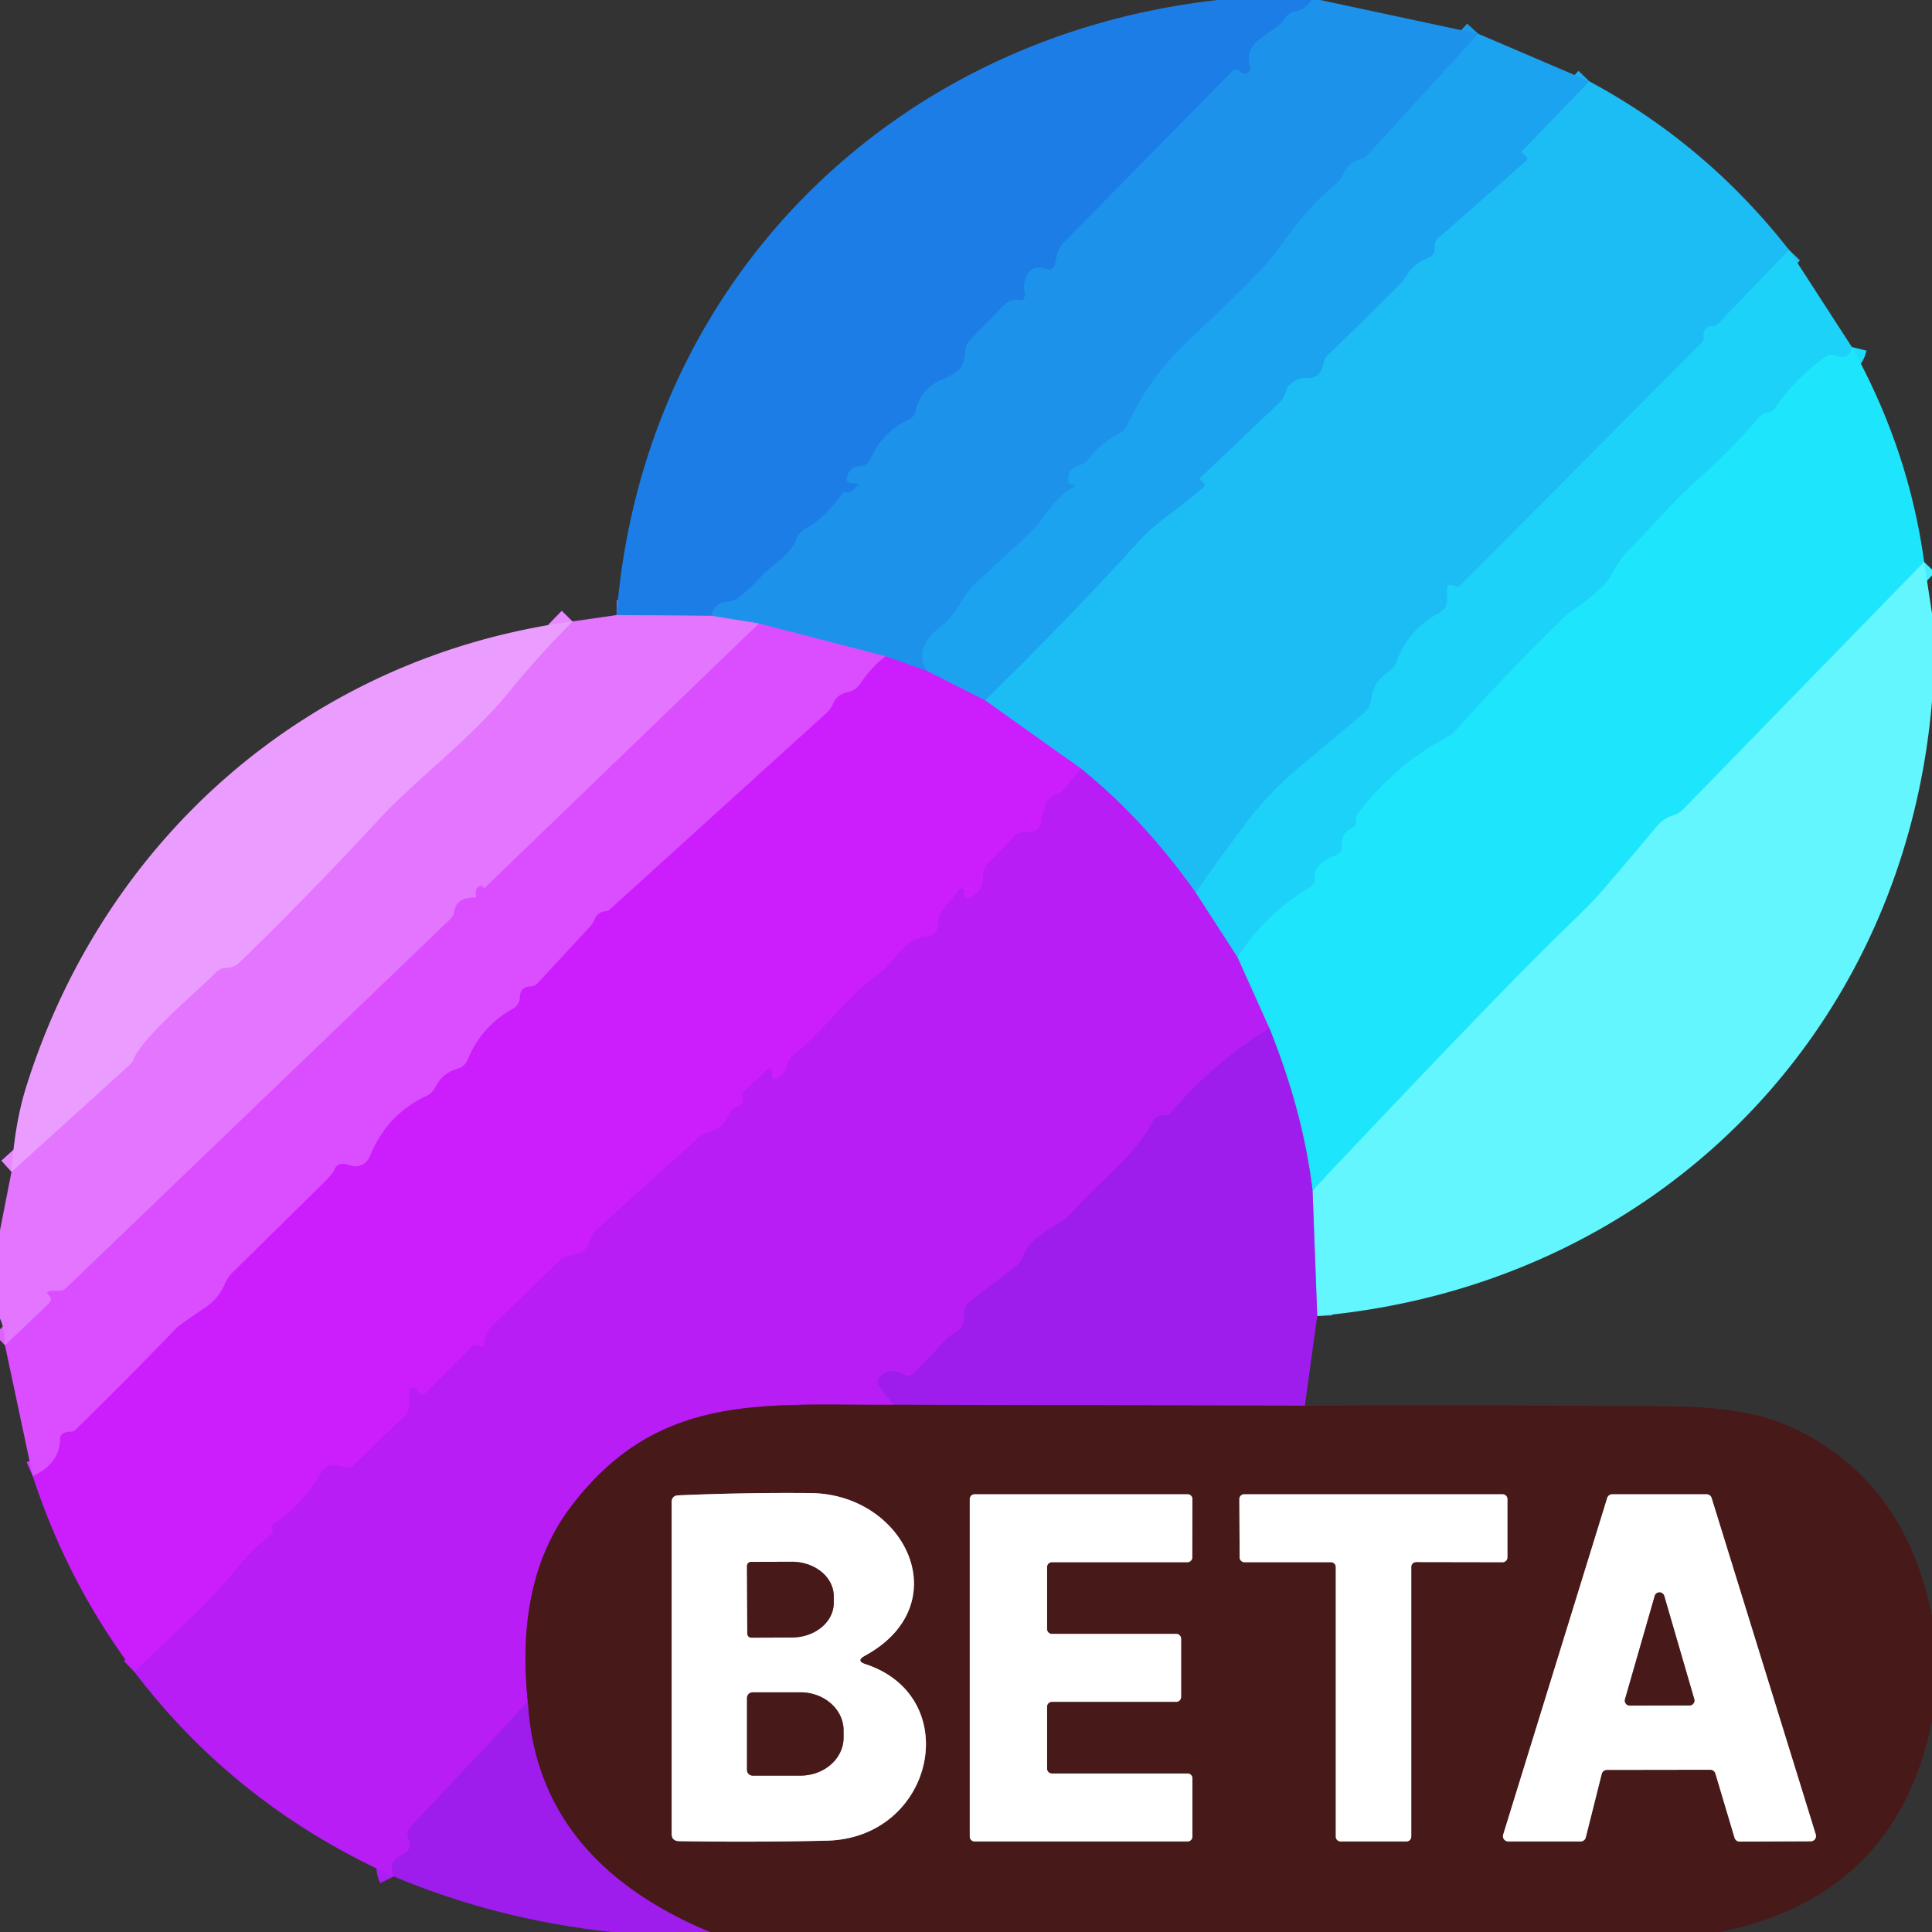 <svg viewBox="0.00 0.00 128.00 128.00" version="1.1" xmlns="http://www.w3.org/2000/svg">
<rect x="0.00" y="0.00" width="128.00" height="128.00" fill="#333333" stroke="none"/>
<g stroke-linecap="butt" fill="none" stroke-width="2.00">
<path d="M 86.89 0.00
  Q 86.58 0.59 85.79 0.76
  A 1.05 1.02 9.9 0 0 85.14 1.20
  C 84.35 2.37 82.34 2.58 82.81 4.42
  A 0.38 0.36 67.4 0 1 82.65 4.83
  Q 82.40 4.98 82.23 4.80
  Q 81.89 4.46 81.56 4.80
  L 70.51 16.04
  Q 70.11 16.45 70.00 17.02
  L 69.91 17.50
  A 0.44 0.43 -74.5 0 1 69.34 17.83
  Q 68.07 17.39 67.83 18.95
  Q 67.81 19.10 67.86 19.24
  Q 67.95 19.46 67.86 19.74
  Q 67.80 19.94 67.60 19.89
  Q 66.97 19.75 66.49 20.24
  Q 65.42 21.36 64.32 22.47
  Q 63.96 22.83 63.94 23.34
  Q 63.92 23.94 63.63 24.38
  Q 63.40 24.72 62.35 25.18
  Q 61.01 25.76 60.66 27.24
  Q 60.57 27.64 60.20 27.81
  Q 58.45 28.62 57.68 30.41
  Q 57.49 30.85 57.01 30.88
  Q 56.31 30.91 56.10 31.62
  A 0.31 0.31 0.0 0 0 56.40 32.02
  Q 57.10 32.03 56.78 32.20
  Q 56.73 32.23 56.69 32.28
  Q 56.60 32.43 56.43 32.54
  Q 56.26 32.66 56.05 32.61
  Q 55.89 32.57 55.77 32.75
  Q 54.69 34.28 53.34 35.05
  Q 52.92 35.29 52.76 35.73
  C 52.37 36.80 51.02 37.54 50.52 38.10
  Q 49.83 38.87 49.01 39.54
  Q 48.65 39.83 48.19 39.87
  Q 47.40 39.92 47.14 40.80" stroke="#1c88e9"></path>
<path d="M 47.14 40.80
  L 40.85 40.75" stroke="#8079f3"></path>
<path d="M 97.94 2.24
  L 90.60 10.28
  Q 90.42 10.48 90.16 10.54
  Q 89.37 10.73 88.99 11.56
  Q 88.79 11.99 88.42 12.28
  Q 86.77 13.55 84.61 16.62
  Q 83.64 18.01 78.84 22.46
  Q 76.19 24.92 74.70 28.14
  Q 74.50 28.57 74.08 28.78
  Q 72.91 29.36 72.12 30.42
  Q 71.87 30.75 71.47 30.85
  Q 70.70 31.05 70.78 31.94
  Q 70.78 32.01 70.85 32.04
  Q 70.96 32.10 71.09 32.12
  Q 71.35 32.18 71.12 32.30
  C 69.71 33.02 69.27 34.33 68.38 35.17
  Q 66.56 36.89 64.70 38.58
  C 63.67 39.51 63.56 40.55 62.36 41.48
  Q 60.44 42.98 61.43 44.46" stroke="#1c9bed"></path>
<path d="M 61.43 44.46
  L 58.67 43.48" stroke="#7458f4"></path>
<path d="M 58.67 43.48
  L 50.28 41.31" stroke="#7c70f5"></path>
<path d="M 50.28 41.31
  L 47.14 40.80" stroke="#8084f5"></path>
<path d="M 105.30 5.39
  L 100.82 10.04
  Q 100.80 10.06 100.82 10.07
  Q 100.96 10.21 101.10 10.35
  Q 101.27 10.51 101.10 10.67
  L 95.31 15.76
  Q 95.01 16.02 95.06 16.41
  Q 95.12 16.89 94.53 17.13
  C 93.34 17.61 93.34 18.24 92.71 18.88
  Q 90.41 21.19 88.06 23.44
  Q 87.75 23.73 87.67 24.14
  Q 87.47 25.17 86.46 25.04
  Q 86.03 24.99 85.32 25.60
  Q 85.30 25.62 85.21 25.91
  Q 85.07 26.38 84.72 26.72
  L 79.55 31.63
  Q 79.46 31.71 79.55 31.80
  Q 79.66 31.92 79.78 32.03
  Q 79.90 32.15 79.77 32.26
  C 78.34 33.56 76.74 34.45 75.47 35.85
  Q 70.62 41.18 65.26 46.40" stroke="#1cb0f2"></path>
<path d="M 65.26 46.40
  L 61.43 44.46" stroke="#7461f6"></path>
<path d="M 118.53 16.56
  L 113.83 21.45
  Q 113.67 21.61 113.44 21.61
  Q 113.31 21.61 113.18 21.66
  Q 112.98 21.73 112.91 21.95
  Q 112.85 22.12 112.87 22.31
  A 0.49 0.47 -27.0 0 1 112.73 22.71
  L 96.71 38.83
  Q 96.63 38.91 96.54 38.88
  L 96.22 38.78
  Q 95.88 38.67 95.88 39.02
  L 95.88 39.75
  A 0.96 0.96 0.0 0 1 95.37 40.60
  Q 93.33 41.68 92.55 43.78
  Q 92.37 44.27 91.93 44.57
  Q 90.97 45.22 90.84 46.37
  Q 90.77 46.89 90.37 47.24
  Q 88.33 48.96 86.27 50.67
  Q 84.06 52.51 82.51 54.59
  Q 80.88 56.77 79.21 59.13" stroke="#1dc7f6"></path>
<path d="M 79.21 59.13
  Q 75.81 54.31 71.61 50.92" stroke="#6a6df5"></path>
<path d="M 71.61 50.92
  L 65.26 46.40" stroke="#746df9"></path>
<path d="M 122.69 22.99
  Q 122.54 23.60 122.26 23.64
  Q 121.91 23.70 121.66 23.58
  Q 121.28 23.41 120.94 23.65
  Q 118.97 25.04 117.61 27.02
  Q 117.39 27.34 117.00 27.38
  Q 116.74 27.41 116.54 27.65
  Q 114.70 29.80 112.60 31.67
  C 110.81 33.26 109.41 34.94 107.79 36.58
  Q 107.36 37.02 106.76 38.09
  C 106.07 39.32 104.24 40.31 103.60 40.93
  Q 99.85 44.58 96.35 48.50
  A 1.30 1.23 6.0 0 1 95.97 48.79
  Q 92.38 50.68 89.95 53.94
  Q 89.80 54.14 89.86 54.38
  Q 89.93 54.66 89.61 54.83
  Q 88.83 55.25 88.89 56.05
  Q 88.93 56.55 88.45 56.69
  Q 87.70 56.92 87.22 57.55
  Q 87.05 57.76 87.12 58.01
  Q 87.17 58.19 87.12 58.38
  Q 87.05 58.64 86.66 58.88
  Q 83.90 60.53 81.98 63.41" stroke="#1ddcfa"></path>
<path d="M 81.98 63.41
  L 79.21 59.13" stroke="#6b78f7"></path>
<path d="M 127.48 37.23
  L 111.54 53.60
  A 1.64 1.56 -75.4 0 1 110.86 54.02
  Q 110.21 54.22 109.76 54.76
  Q 107.91 56.98 106.05 59.14
  Q 105.51 59.77 103.67 61.55
  Q 99.49 65.58 86.96 78.87" stroke="#40eefe"></path>
<path d="M 86.96 78.87
  Q 86.32 73.60 84.10 68.13" stroke="#5e82f5"></path>
<path d="M 84.10 68.13
  L 81.98 63.41" stroke="#6b82f9"></path>
<path d="M 87.27 87.19
  L 86.96 78.87" stroke="#818af6"></path>
<path d="M 50.28 41.31
  L 32.12 58.82
  A 0.08 0.07 52.2 0 1 32.01 58.80
  Q 31.99 58.76 31.97 58.74
  Q 31.91 58.65 31.74 58.74
  Q 31.45 58.89 31.55 59.42
  A 0.04 0.04 0.0 0 1 31.51 59.47
  Q 30.22 59.44 30.09 60.42
  A 0.77 0.71 -20.3 0 1 29.86 60.87
  L 4.37 85.35
  A 0.62 0.62 0.0 0 1 3.92 85.52
  Q 2.91 85.49 3.19 85.75
  Q 3.55 86.07 3.20 86.40
  L 0.33 89.13" stroke="#df62ff"></path>
<path d="M 0.76 77.64
  L 8.62 70.52
  A 1.01 0.87 -14.4 0 0 8.82 70.23
  C 9.45 68.66 13.03 65.72 14.34 64.39
  Q 14.59 64.14 14.94 64.13
  Q 15.14 64.12 15.32 64.08
  Q 15.61 64.01 15.91 63.72
  Q 20.59 59.17 25.01 54.38
  C 27.53 51.64 31.18 48.99 33.82 45.72
  Q 35.49 43.65 37.93 41.17" stroke="#e789ff"></path>
<path d="M 58.67 43.48
  Q 57.66 44.28 57.04 45.24
  Q 56.72 45.75 56.14 45.87
  Q 55.44 46.02 55.20 46.62
  Q 55.05 46.97 54.77 47.23
  L 40.42 60.24
  A 0.45 0.45 0.0 0 1 40.13 60.37
  Q 39.59 60.42 39.39 60.92
  Q 39.28 61.20 39.07 61.42
  L 35.60 65.16
  A 0.64 0.63 -67.6 0 1 35.14 65.36
  Q 34.47 65.38 34.45 66.05
  A 0.93 0.92 -14.2 0 1 33.97 66.84
  Q 31.92 67.97 31.00 70.18
  Q 30.80 70.67 30.29 70.82
  Q 29.32 71.09 28.86 72.01
  A 1.34 1.34 0.0 0 1 28.26 72.61
  Q 25.61 73.85 24.51 76.61
  A 1.04 1.04 0.0 0 1 23.19 77.21
  Q 22.37 76.91 22.16 77.50
  Q 22.07 77.75 21.42 78.39
  L 15.43 84.29
  Q 15.09 84.61 14.91 85.04
  Q 14.48 86.04 13.63 86.61
  Q 11.86 87.80 11.65 88.03
  Q 8.38 91.43 5.00 94.73
  Q 4.86 94.87 4.66 94.86
  Q 4.48 94.86 4.32 94.91
  Q 3.98 95.02 3.98 95.37
  Q 3.93 97.01 2.17 97.79" stroke="#d436fe"></path>
<path d="M 71.61 50.92
  L 70.52 52.25
  Q 70.29 52.54 69.93 52.64
  Q 69.20 52.85 68.98 54.47
  A 0.76 0.76 0.0 0 1 68.24 55.12
  L 67.83 55.12
  Q 67.48 55.12 67.24 55.37
  L 65.49 57.18
  Q 65.12 57.56 65.13 58.08
  Q 65.15 59.07 64.20 59.49
  A 0.21 0.21 0.0 0 1 63.94 59.40
  Q 63.85 59.25 63.89 59.07
  A 0.18 0.18 0.0 0 0 63.58 58.92
  L 62.47 60.28
  Q 62.14 60.67 62.14 61.18
  Q 62.14 61.41 62.07 61.60
  A 0.68 0.68 0.0 0 1 61.45 62.04
  C 59.98 62.08 59.28 63.76 58.14 64.58
  C 56.08 66.05 54.62 68.28 52.56 69.91
  Q 52.21 70.19 52.13 70.63
  Q 52.02 71.23 51.42 71.46
  A 0.21 0.21 0.0 0 1 51.13 71.27
  Q 51.14 71.12 51.12 70.97
  Q 51.10 70.64 50.85 70.86
  L 49.17 72.42
  Q 49.10 72.48 49.14 72.56
  Q 49.20 72.69 49.23 72.81
  Q 49.27 73.00 49.14 73.14
  Q 49.00 73.28 48.80 73.34
  Q 48.47 73.43 48.34 73.75
  Q 47.92 74.78 46.91 75.03
  Q 46.56 75.11 46.30 75.35
  L 39.58 81.42
  Q 39.21 81.75 39.08 82.23
  Q 38.84 83.06 37.84 83.17
  Q 37.38 83.22 37.04 83.55
  L 32.54 87.92
  Q 32.29 88.17 32.20 88.50
  L 32.01 89.25
  A 0.02 0.02 0.0 0 1 31.99 89.27
  L 31.54 89.13
  Q 31.41 89.09 31.31 89.18
  L 28.21 92.28
  Q 28.00 92.49 27.79 92.28
  Q 27.66 92.16 27.54 92.02
  A 0.24 0.24 0.0 0 0 27.12 92.17
  L 27.12 93.04
  Q 27.12 93.50 26.78 93.83
  L 23.44 97.06
  Q 23.13 97.35 22.74 97.19
  Q 22.28 97.00 21.85 97.11
  Q 21.45 97.22 21.09 97.85
  Q 19.98 99.76 18.08 100.99
  Q 17.92 101.10 18.02 101.27
  Q 18.16 101.52 17.94 101.69
  Q 16.67 102.69 15.67 103.94
  C 13.63 106.46 11.23 108.47 8.90 110.76" stroke="#c21efa"></path>
<path d="M 84.10 68.13
  Q 80.48 70.31 77.52 73.77
  Q 77.42 73.89 77.27 73.88
  Q 77.13 73.88 77.00 73.88
  Q 76.60 73.89 76.42 74.23
  C 75.11 76.68 72.94 78.16 71.14 80.20
  C 70.06 81.44 68.52 81.51 67.71 83.35
  Q 67.56 83.70 67.25 83.93
  L 64.25 86.23
  Q 63.84 86.55 63.88 87.07
  Q 63.97 87.94 63.27 88.29
  Q 62.96 88.45 62.73 88.69
  L 60.57 90.96
  Q 60.30 91.25 59.94 91.08
  Q 58.92 90.56 58.30 91.20
  Q 57.99 91.52 58.26 91.86
  L 59.24 93.07" stroke="#ab1df2"></path>
<path d="M 59.24 93.07
  C 50.72 93.13 43.63 92.14 37.82 99.83
  Q 34.13 104.70 34.97 112.77" stroke="#801b88"></path>
<path d="M 34.97 112.77
  L 27.20 121.02
  Q 26.87 121.37 27.06 121.81
  Q 27.38 122.53 26.63 122.90
  Q 25.63 123.38 26.09 124.32" stroke="#ab1df2"></path>
<path d="M 86.45 93.13
  L 59.24 93.07" stroke="#731b83"></path>
<path d="M 47.02 128.00
  Q 35.56 123.22 34.97 112.77" stroke="#731b83"></path>
<path d="M 57.33 110.25
  Q 56.69 110.04 57.28 109.71
  C 63.52 106.32 60.00 98.99 53.72 98.92
  Q 49.38 98.88 44.94 99.07
  Q 44.50 99.09 44.50 99.53
  L 44.50 121.49
  Q 44.50 121.97 44.99 121.98
  Q 49.87 122.06 54.75 121.95
  C 61.91 121.80 63.94 112.42 57.33 110.25" stroke="#a48c8c"></path>
<path d="M 69.69 108.25
  A 0.32 0.32 0.0 0 1 69.37 107.93
  L 69.37 103.82
  A 0.32 0.32 0.0 0 1 69.69 103.50
  L 78.67 103.50
  A 0.32 0.32 0.0 0 0 78.99 103.18
  L 79.00 99.32
  A 0.32 0.32 0.0 0 0 78.68 99.00
  L 64.57 99.00
  A 0.32 0.32 0.0 0 0 64.25 99.32
  L 64.25 121.68
  A 0.32 0.32 0.0 0 0 64.57 122.00
  L 78.68 122.00
  A 0.32 0.32 0.0 0 0 79.00 121.68
  L 79.00 117.82
  A 0.32 0.32 0.0 0 0 78.68 117.50
  L 69.69 117.50
  A 0.32 0.32 0.0 0 1 69.37 117.18
  L 69.37 113.07
  A 0.32 0.32 0.0 0 1 69.69 112.75
  L 77.93 112.75
  A 0.32 0.32 0.0 0 0 78.25 112.43
  L 78.25 108.57
  A 0.32 0.32 0.0 0 0 77.93 108.25
  L 69.69 108.25" stroke="#a48c8c"></path>
<path d="M 93.50 103.81
  A 0.32 0.32 0.0 0 1 93.82 103.49
  L 99.55 103.50
  A 0.32 0.32 0.0 0 0 99.87 103.18
  L 99.87 99.32
  A 0.32 0.32 0.0 0 0 99.55 99.00
  L 82.43 99.00
  A 0.32 0.32 0.0 0 0 82.11 99.32
  L 82.13 103.18
  A 0.32 0.32 0.0 0 0 82.45 103.50
  L 88.18 103.50
  A 0.32 0.32 0.0 0 1 88.50 103.82
  L 88.50 121.68
  A 0.32 0.32 0.0 0 0 88.82 122.00
  L 93.18 122.00
  A 0.32 0.32 0.0 0 0 93.50 121.68
  L 93.50 103.81" stroke="#a48c8c"></path>
<path d="M 113.32 117.25
  A 0.35 0.35 0.0 0 1 113.65 117.50
  L 114.92 121.76
  A 0.35 0.35 0.0 0 0 115.25 122.01
  L 119.97 121.99
  A 0.35 0.35 0.0 0 0 120.30 121.54
  L 113.40 99.25
  A 0.35 0.35 0.0 0 0 113.06 99.00
  L 106.82 99.00
  A 0.35 0.35 0.0 0 0 106.48 99.25
  L 99.59 121.55
  A 0.35 0.35 0.0 0 0 99.92 122.00
  L 104.72 122.00
  A 0.35 0.35 0.0 0 0 105.06 121.74
  L 106.12 117.52
  A 0.35 0.35 0.0 0 1 106.46 117.26
  L 113.32 117.25" stroke="#a48c8c"></path>
<path d="M 49.49 103.75
  L 49.51 108.23
  A 0.27 0.27 0.0 0 0 49.78 108.50
  L 52.47 108.49
  A 2.78 2.29 -0.2 0 0 55.24 106.19
  L 55.24 105.75
  A 2.78 2.29 -0.2 0 0 52.45 103.47
  L 49.76 103.48
  A 0.27 0.27 0.0 0 0 49.49 103.75" stroke="#a48c8c"></path>
<path d="M 49.49 112.49
  L 49.49 117.25
  A 0.38 0.38 0.0 0 0 49.87 117.64
  L 53.03 117.64
  A 2.86 2.52 0.1 0 0 55.89 115.13
  L 55.89 114.65
  A 2.86 2.52 0.1 0 0 53.03 112.12
  L 49.87 112.12
  A 0.38 0.38 0.0 0 0 49.49 112.49" stroke="#a48c8c"></path>
<path d="M 107.66 112.58
  A 0.33 0.33 0.0 0 0 107.97 113.00
  L 111.94 112.99
  A 0.33 0.33 0.0 0 0 112.25 112.57
  L 110.26 105.73
  A 0.33 0.33 0.0 0 0 109.63 105.73
  L 107.66 112.58" stroke="#a48c8c"></path>
</g>
<path d="M 80.69 0.00
  L 86.89 0.00
  Q 86.58 0.59 85.79 0.76
  A 1.05 1.02 9.9 0 0 85.14 1.20
  C 84.35 2.37 82.34 2.58 82.81 4.42
  A 0.38 0.36 67.4 0 1 82.65 4.83
  Q 82.40 4.98 82.23 4.80
  Q 81.89 4.46 81.56 4.80
  L 70.51 16.04
  Q 70.11 16.45 70.00 17.02
  L 69.91 17.50
  A 0.44 0.43 -74.5 0 1 69.34 17.83
  Q 68.07 17.39 67.83 18.95
  Q 67.81 19.10 67.86 19.24
  Q 67.95 19.46 67.86 19.74
  Q 67.80 19.94 67.60 19.89
  Q 66.97 19.75 66.49 20.24
  Q 65.42 21.36 64.32 22.47
  Q 63.96 22.83 63.94 23.34
  Q 63.92 23.94 63.63 24.38
  Q 63.40 24.72 62.35 25.18
  Q 61.01 25.76 60.66 27.24
  Q 60.57 27.64 60.20 27.81
  Q 58.45 28.62 57.68 30.41
  Q 57.49 30.85 57.01 30.88
  Q 56.31 30.91 56.10 31.62
  A 0.31 0.31 0.0 0 0 56.40 32.02
  Q 57.10 32.03 56.78 32.20
  Q 56.73 32.23 56.69 32.28
  Q 56.60 32.43 56.43 32.54
  Q 56.26 32.66 56.05 32.61
  Q 55.89 32.57 55.77 32.75
  Q 54.69 34.28 53.34 35.05
  Q 52.92 35.29 52.76 35.73
  C 52.37 36.80 51.02 37.54 50.52 38.10
  Q 49.83 38.87 49.01 39.54
  Q 48.65 39.83 48.19 39.87
  Q 47.40 39.92 47.14 40.80
  L 40.85 40.75
  C 42.57 18.84 58.95 2.42 80.69 0.00
  Z" fill="#1c7de7"></path>
<path d="M 86.89 0.00
  L 87.47 0.00
  L 97.94 2.24
  L 90.60 10.28
  Q 90.42 10.48 90.16 10.54
  Q 89.37 10.73 88.99 11.56
  Q 88.79 11.99 88.42 12.28
  Q 86.77 13.55 84.61 16.62
  Q 83.64 18.01 78.84 22.46
  Q 76.19 24.92 74.70 28.14
  Q 74.50 28.57 74.08 28.78
  Q 72.91 29.36 72.12 30.42
  Q 71.87 30.75 71.47 30.85
  Q 70.70 31.05 70.78 31.94
  Q 70.78 32.01 70.85 32.04
  Q 70.96 32.10 71.09 32.12
  Q 71.35 32.18 71.12 32.30
  C 69.71 33.02 69.27 34.33 68.38 35.17
  Q 66.56 36.89 64.70 38.58
  C 63.67 39.51 63.56 40.55 62.36 41.48
  Q 60.44 42.98 61.43 44.46
  L 58.67 43.48
  L 50.28 41.31
  L 47.14 40.80
  Q 47.40 39.92 48.19 39.87
  Q 48.65 39.83 49.01 39.54
  Q 49.83 38.87 50.52 38.10
  C 51.02 37.54 52.37 36.80 52.76 35.73
  Q 52.92 35.29 53.34 35.05
  Q 54.69 34.28 55.77 32.75
  Q 55.89 32.57 56.05 32.61
  Q 56.26 32.66 56.43 32.54
  Q 56.60 32.43 56.69 32.28
  Q 56.73 32.23 56.78 32.20
  Q 57.10 32.03 56.40 32.02
  A 0.31 0.31 0.0 0 1 56.10 31.62
  Q 56.31 30.91 57.01 30.88
  Q 57.49 30.85 57.68 30.41
  Q 58.45 28.62 60.20 27.81
  Q 60.57 27.64 60.66 27.24
  Q 61.01 25.76 62.35 25.18
  Q 63.40 24.72 63.63 24.38
  Q 63.92 23.94 63.94 23.34
  Q 63.96 22.83 64.32 22.47
  Q 65.42 21.36 66.49 20.24
  Q 66.97 19.75 67.60 19.89
  Q 67.80 19.94 67.86 19.74
  Q 67.95 19.46 67.86 19.24
  Q 67.81 19.10 67.83 18.95
  Q 68.07 17.39 69.34 17.83
  A 0.44 0.43 -74.5 0 0 69.91 17.50
  L 70.00 17.02
  Q 70.11 16.45 70.51 16.04
  L 81.56 4.80
  Q 81.89 4.46 82.23 4.80
  Q 82.40 4.98 82.65 4.83
  A 0.38 0.36 67.4 0 0 82.81 4.42
  C 82.34 2.58 84.35 2.37 85.14 1.20
  A 1.05 1.02 9.9 0 1 85.79 0.76
  Q 86.58 0.59 86.89 0.00
  Z" fill="#1c92eb"></path>
<path d="M 97.94 2.24
  L 105.30 5.39
  L 100.82 10.04
  Q 100.80 10.06 100.82 10.07
  Q 100.96 10.21 101.10 10.35
  Q 101.27 10.51 101.10 10.67
  L 95.31 15.76
  Q 95.01 16.02 95.06 16.41
  Q 95.12 16.89 94.53 17.13
  C 93.34 17.61 93.34 18.24 92.71 18.88
  Q 90.41 21.19 88.06 23.44
  Q 87.75 23.73 87.67 24.14
  Q 87.47 25.17 86.46 25.04
  Q 86.03 24.99 85.32 25.60
  Q 85.30 25.62 85.21 25.91
  Q 85.07 26.38 84.72 26.72
  L 79.55 31.63
  Q 79.46 31.71 79.55 31.80
  Q 79.66 31.92 79.78 32.03
  Q 79.90 32.15 79.77 32.26
  C 78.34 33.56 76.74 34.45 75.47 35.85
  Q 70.62 41.18 65.26 46.40
  L 61.43 44.46
  Q 60.44 42.98 62.36 41.48
  C 63.56 40.55 63.67 39.51 64.70 38.58
  Q 66.56 36.89 68.38 35.17
  C 69.27 34.33 69.71 33.02 71.12 32.30
  Q 71.35 32.18 71.09 32.12
  Q 70.96 32.10 70.85 32.04
  Q 70.78 32.01 70.78 31.94
  Q 70.70 31.05 71.47 30.85
  Q 71.87 30.75 72.12 30.42
  Q 72.91 29.36 74.08 28.78
  Q 74.50 28.57 74.70 28.14
  Q 76.19 24.92 78.84 22.46
  Q 83.64 18.01 84.61 16.62
  Q 86.77 13.55 88.42 12.28
  Q 88.79 11.99 88.99 11.56
  Q 89.37 10.73 90.16 10.54
  Q 90.42 10.48 90.60 10.28
  L 97.94 2.24
  Z" fill="#1ca3ef"></path>
<path d="M 105.30 5.39
  Q 113.03 9.54 118.53 16.56
  L 113.83 21.45
  Q 113.67 21.61 113.44 21.61
  Q 113.31 21.61 113.18 21.66
  Q 112.98 21.73 112.91 21.95
  Q 112.85 22.12 112.87 22.31
  A 0.49 0.47 -27.0 0 1 112.73 22.71
  L 96.71 38.83
  Q 96.63 38.91 96.54 38.88
  L 96.22 38.78
  Q 95.88 38.67 95.88 39.02
  L 95.88 39.75
  A 0.96 0.96 0.0 0 1 95.37 40.60
  Q 93.33 41.68 92.55 43.78
  Q 92.37 44.27 91.93 44.57
  Q 90.97 45.22 90.84 46.37
  Q 90.77 46.89 90.37 47.24
  Q 88.33 48.96 86.27 50.67
  Q 84.06 52.51 82.51 54.59
  Q 80.88 56.77 79.21 59.13
  Q 75.81 54.31 71.61 50.92
  L 65.26 46.40
  Q 70.62 41.18 75.47 35.85
  C 76.74 34.45 78.34 33.56 79.77 32.26
  Q 79.90 32.15 79.78 32.03
  Q 79.66 31.92 79.55 31.80
  Q 79.46 31.71 79.55 31.63
  L 84.72 26.72
  Q 85.07 26.38 85.21 25.91
  Q 85.30 25.62 85.32 25.60
  Q 86.03 24.99 86.46 25.04
  Q 87.47 25.17 87.67 24.14
  Q 87.75 23.73 88.06 23.44
  Q 90.41 21.19 92.71 18.88
  C 93.34 18.24 93.34 17.61 94.53 17.13
  Q 95.12 16.89 95.06 16.41
  Q 95.01 16.02 95.31 15.76
  L 101.10 10.67
  Q 101.27 10.51 101.10 10.35
  Q 100.96 10.21 100.82 10.07
  Q 100.80 10.06 100.82 10.04
  L 105.30 5.39
  Z" fill="#1cbcf4"></path>
<path d="M 118.53 16.56
  L 122.69 22.99
  Q 122.54 23.60 122.26 23.64
  Q 121.91 23.70 121.66 23.58
  Q 121.28 23.41 120.94 23.65
  Q 118.97 25.04 117.61 27.02
  Q 117.39 27.34 117.00 27.38
  Q 116.74 27.41 116.54 27.65
  Q 114.70 29.80 112.60 31.67
  C 110.81 33.26 109.41 34.94 107.79 36.58
  Q 107.36 37.02 106.76 38.09
  C 106.07 39.32 104.24 40.31 103.60 40.93
  Q 99.85 44.58 96.35 48.50
  A 1.30 1.23 6.0 0 1 95.97 48.79
  Q 92.38 50.68 89.95 53.94
  Q 89.80 54.14 89.86 54.38
  Q 89.93 54.66 89.61 54.83
  Q 88.83 55.25 88.89 56.05
  Q 88.93 56.55 88.45 56.69
  Q 87.70 56.92 87.22 57.55
  Q 87.05 57.76 87.12 58.01
  Q 87.17 58.19 87.12 58.38
  Q 87.05 58.64 86.66 58.88
  Q 83.90 60.53 81.98 63.41
  L 79.21 59.13
  Q 80.88 56.77 82.51 54.59
  Q 84.06 52.51 86.27 50.67
  Q 88.33 48.96 90.37 47.24
  Q 90.77 46.89 90.84 46.37
  Q 90.97 45.22 91.93 44.57
  Q 92.37 44.27 92.55 43.78
  Q 93.33 41.68 95.37 40.60
  A 0.96 0.96 0.0 0 0 95.88 39.75
  L 95.88 39.02
  Q 95.88 38.67 96.22 38.78
  L 96.54 38.88
  Q 96.63 38.91 96.71 38.83
  L 112.73 22.71
  A 0.49 0.47 -27.0 0 0 112.87 22.31
  Q 112.85 22.12 112.91 21.95
  Q 112.98 21.73 113.18 21.66
  Q 113.31 21.61 113.44 21.61
  Q 113.67 21.61 113.83 21.45
  L 118.53 16.56
  Z" fill="#1dd2f8"></path>
<path d="M 122.69 22.99
  Q 126.45 29.74 127.48 37.23
  L 111.54 53.60
  A 1.64 1.56 -75.4 0 1 110.86 54.02
  Q 110.21 54.22 109.76 54.76
  Q 107.91 56.98 106.05 59.14
  Q 105.51 59.77 103.67 61.55
  Q 99.49 65.58 86.96 78.87
  Q 86.32 73.60 84.10 68.13
  L 81.98 63.41
  Q 83.90 60.53 86.66 58.88
  Q 87.05 58.64 87.12 58.38
  Q 87.17 58.19 87.12 58.01
  Q 87.05 57.76 87.22 57.55
  Q 87.70 56.92 88.45 56.69
  Q 88.93 56.55 88.89 56.05
  Q 88.83 55.25 89.61 54.83
  Q 89.93 54.66 89.86 54.38
  Q 89.80 54.14 89.95 53.94
  Q 92.38 50.68 95.97 48.79
  A 1.30 1.23 6.0 0 0 96.35 48.50
  Q 99.85 44.58 103.60 40.93
  C 104.24 40.31 106.07 39.32 106.76 38.09
  Q 107.36 37.02 107.79 36.58
  C 109.41 34.94 110.81 33.26 112.60 31.67
  Q 114.70 29.80 116.54 27.65
  Q 116.74 27.41 117.00 27.38
  Q 117.39 27.34 117.61 27.02
  Q 118.97 25.04 120.94 23.65
  Q 121.28 23.41 121.66 23.58
  Q 121.91 23.70 122.26 23.64
  Q 122.54 23.60 122.69 22.99
  Z" fill="#1de6fc"></path>
<path d="M 127.48 37.23
  L 128.00 40.64
  L 128.00 46.47
  C 126.13 68.62 109.47 85.22 87.27 87.19
  L 86.96 78.87
  Q 99.49 65.58 103.67 61.55
  Q 105.51 59.77 106.05 59.14
  Q 107.91 56.98 109.76 54.76
  Q 110.21 54.22 110.86 54.02
  A 1.64 1.56 -75.4 0 0 111.54 53.60
  L 127.48 37.23
  Z" fill="#63f6ff"></path>
<path d="M 40.85 40.75
  L 47.14 40.80
  L 50.28 41.31
  L 32.12 58.82
  A 0.08 0.07 52.2 0 1 32.01 58.80
  Q 31.99 58.76 31.97 58.74
  Q 31.91 58.65 31.74 58.74
  Q 31.45 58.89 31.55 59.42
  A 0.04 0.04 0.0 0 1 31.51 59.47
  Q 30.22 59.44 30.09 60.42
  A 0.77 0.71 -20.3 0 1 29.86 60.87
  L 4.37 85.35
  A 0.62 0.62 0.0 0 1 3.92 85.52
  Q 2.91 85.49 3.19 85.75
  Q 3.55 86.07 3.20 86.40
  L 0.33 89.13
  Q 0.28 87.89 0.00 87.37
  L 0.00 81.51
  L 0.76 77.64
  L 8.62 70.52
  A 1.01 0.87 -14.4 0 0 8.82 70.23
  C 9.45 68.66 13.03 65.72 14.34 64.39
  Q 14.59 64.14 14.94 64.13
  Q 15.14 64.12 15.32 64.08
  Q 15.61 64.01 15.91 63.72
  Q 20.59 59.17 25.01 54.38
  C 27.53 51.64 31.18 48.99 33.82 45.72
  Q 35.49 43.65 37.93 41.17
  L 40.85 40.75
  Z" fill="#e375ff"></path>
<path d="M 37.93 41.17
  Q 35.49 43.65 33.82 45.72
  C 31.18 48.99 27.53 51.64 25.01 54.38
  Q 20.59 59.17 15.91 63.72
  Q 15.61 64.01 15.32 64.08
  Q 15.14 64.12 14.94 64.13
  Q 14.59 64.14 14.34 64.39
  C 13.03 65.72 9.45 68.66 8.82 70.23
  A 1.01 0.87 -14.4 0 1 8.62 70.52
  L 0.76 77.64
  Q 0.98 74.40 1.74 71.99
  C 6.93 55.47 20.56 43.51 37.93 41.17
  Z" fill="#eb9dff"></path>
<path d="M 50.28 41.31
  L 58.67 43.48
  Q 57.66 44.28 57.04 45.24
  Q 56.72 45.75 56.14 45.87
  Q 55.44 46.02 55.20 46.62
  Q 55.05 46.97 54.77 47.23
  L 40.42 60.24
  A 0.45 0.45 0.0 0 1 40.13 60.37
  Q 39.59 60.42 39.39 60.92
  Q 39.28 61.20 39.07 61.42
  L 35.60 65.16
  A 0.64 0.63 -67.6 0 1 35.14 65.36
  Q 34.47 65.38 34.45 66.05
  A 0.93 0.92 -14.2 0 1 33.97 66.84
  Q 31.92 67.97 31.00 70.18
  Q 30.80 70.67 30.29 70.82
  Q 29.32 71.09 28.86 72.01
  A 1.34 1.34 0.0 0 1 28.26 72.61
  Q 25.61 73.85 24.51 76.61
  A 1.04 1.04 0.0 0 1 23.19 77.21
  Q 22.37 76.91 22.16 77.50
  Q 22.07 77.75 21.42 78.39
  L 15.43 84.29
  Q 15.09 84.61 14.91 85.04
  Q 14.48 86.04 13.63 86.61
  Q 11.86 87.80 11.65 88.03
  Q 8.38 91.43 5.00 94.73
  Q 4.86 94.87 4.66 94.86
  Q 4.48 94.86 4.32 94.91
  Q 3.98 95.02 3.98 95.37
  Q 3.93 97.01 2.17 97.79
  L 0.33 89.13
  L 3.20 86.40
  Q 3.55 86.07 3.19 85.75
  Q 2.91 85.49 3.92 85.52
  A 0.62 0.62 0.0 0 0 4.37 85.35
  L 29.86 60.87
  A 0.77 0.71 -20.3 0 0 30.09 60.42
  Q 30.22 59.44 31.51 59.47
  A 0.04 0.04 0.0 0 0 31.55 59.42
  Q 31.45 58.89 31.74 58.74
  Q 31.91 58.65 31.97 58.74
  Q 31.99 58.76 32.01 58.80
  A 0.08 0.07 52.2 0 0 32.12 58.82
  L 50.28 41.31
  Z" fill="#db4eff"></path>
<path d="M 58.67 43.48
  L 61.43 44.46
  L 65.26 46.40
  L 71.61 50.92
  L 70.52 52.25
  Q 70.29 52.54 69.93 52.64
  Q 69.20 52.85 68.98 54.47
  A 0.76 0.76 0.0 0 1 68.24 55.12
  L 67.83 55.12
  Q 67.48 55.12 67.24 55.37
  L 65.49 57.18
  Q 65.12 57.56 65.13 58.08
  Q 65.15 59.07 64.20 59.49
  A 0.21 0.21 0.0 0 1 63.94 59.40
  Q 63.85 59.25 63.89 59.07
  A 0.18 0.18 0.0 0 0 63.58 58.92
  L 62.47 60.28
  Q 62.14 60.67 62.14 61.18
  Q 62.14 61.41 62.07 61.60
  A 0.68 0.68 0.0 0 1 61.45 62.04
  C 59.98 62.08 59.28 63.76 58.14 64.58
  C 56.08 66.05 54.62 68.28 52.56 69.91
  Q 52.21 70.19 52.13 70.63
  Q 52.02 71.23 51.42 71.46
  A 0.21 0.21 0.0 0 1 51.13 71.27
  Q 51.14 71.12 51.12 70.97
  Q 51.10 70.64 50.85 70.86
  L 49.17 72.42
  Q 49.10 72.48 49.14 72.56
  Q 49.20 72.69 49.23 72.81
  Q 49.27 73.00 49.14 73.14
  Q 49.00 73.28 48.80 73.34
  Q 48.47 73.43 48.34 73.75
  Q 47.92 74.78 46.91 75.03
  Q 46.56 75.11 46.30 75.35
  L 39.58 81.42
  Q 39.21 81.75 39.08 82.23
  Q 38.84 83.06 37.84 83.17
  Q 37.38 83.22 37.04 83.55
  L 32.54 87.92
  Q 32.29 88.17 32.20 88.50
  L 32.01 89.25
  A 0.02 0.02 0.0 0 1 31.99 89.27
  L 31.54 89.13
  Q 31.41 89.09 31.31 89.18
  L 28.21 92.28
  Q 28.00 92.49 27.79 92.28
  Q 27.66 92.16 27.54 92.02
  A 0.24 0.24 0.0 0 0 27.12 92.17
  L 27.12 93.04
  Q 27.12 93.50 26.78 93.83
  L 23.44 97.06
  Q 23.13 97.35 22.74 97.19
  Q 22.28 97.00 21.85 97.11
  Q 21.45 97.22 21.09 97.85
  Q 19.98 99.76 18.08 100.99
  Q 17.92 101.10 18.02 101.27
  Q 18.16 101.52 17.94 101.69
  Q 16.67 102.69 15.67 103.94
  C 13.63 106.46 11.23 108.47 8.90 110.76
  Q 4.48 104.87 2.17 97.79
  Q 3.93 97.01 3.98 95.37
  Q 3.98 95.02 4.32 94.91
  Q 4.48 94.86 4.66 94.86
  Q 4.86 94.87 5.00 94.73
  Q 8.38 91.43 11.65 88.03
  Q 11.86 87.80 13.63 86.61
  Q 14.48 86.04 14.91 85.04
  Q 15.09 84.61 15.43 84.29
  L 21.42 78.39
  Q 22.07 77.75 22.16 77.50
  Q 22.37 76.91 23.19 77.21
  A 1.04 1.04 0.0 0 0 24.51 76.61
  Q 25.61 73.85 28.26 72.61
  A 1.34 1.34 0.0 0 0 28.86 72.01
  Q 29.32 71.09 30.29 70.82
  Q 30.80 70.67 31.00 70.18
  Q 31.92 67.97 33.97 66.84
  A 0.93 0.92 -14.2 0 0 34.45 66.05
  Q 34.47 65.38 35.14 65.36
  A 0.64 0.63 -67.6 0 0 35.60 65.16
  L 39.07 61.42
  Q 39.28 61.20 39.39 60.92
  Q 39.59 60.42 40.13 60.37
  A 0.45 0.45 0.0 0 0 40.42 60.24
  L 54.77 47.23
  Q 55.05 46.97 55.20 46.62
  Q 55.44 46.02 56.14 45.87
  Q 56.72 45.75 57.04 45.24
  Q 57.66 44.28 58.67 43.48
  Z" fill="#cc1efd"></path>
<path d="M 71.61 50.92
  Q 75.81 54.31 79.21 59.13
  L 81.98 63.41
  L 84.10 68.13
  Q 80.48 70.31 77.52 73.77
  Q 77.42 73.89 77.27 73.88
  Q 77.13 73.88 77.00 73.88
  Q 76.60 73.89 76.42 74.23
  C 75.11 76.68 72.94 78.16 71.14 80.20
  C 70.06 81.44 68.52 81.51 67.71 83.35
  Q 67.56 83.70 67.25 83.93
  L 64.25 86.23
  Q 63.84 86.55 63.88 87.07
  Q 63.97 87.94 63.27 88.29
  Q 62.96 88.45 62.73 88.69
  L 60.57 90.96
  Q 60.30 91.25 59.94 91.08
  Q 58.92 90.56 58.30 91.20
  Q 57.99 91.52 58.26 91.86
  L 59.24 93.07
  C 50.72 93.13 43.63 92.14 37.82 99.83
  Q 34.13 104.70 34.97 112.77
  L 27.20 121.02
  Q 26.87 121.37 27.06 121.81
  Q 27.38 122.53 26.63 122.90
  Q 25.63 123.38 26.09 124.32
  Q 15.64 119.63 8.90 110.76
  C 11.23 108.47 13.63 106.46 15.67 103.94
  Q 16.67 102.69 17.94 101.69
  Q 18.16 101.52 18.02 101.27
  Q 17.92 101.10 18.08 100.99
  Q 19.98 99.76 21.09 97.85
  Q 21.45 97.22 21.85 97.11
  Q 22.28 97.00 22.74 97.19
  Q 23.13 97.35 23.44 97.06
  L 26.78 93.83
  Q 27.12 93.50 27.12 93.04
  L 27.12 92.17
  A 0.24 0.24 0.0 0 1 27.54 92.02
  Q 27.66 92.16 27.79 92.28
  Q 28.00 92.49 28.21 92.28
  L 31.31 89.18
  Q 31.41 89.09 31.54 89.13
  L 31.99 89.27
  A 0.02 0.02 0.0 0 0 32.01 89.25
  L 32.20 88.50
  Q 32.29 88.17 32.54 87.92
  L 37.04 83.55
  Q 37.38 83.22 37.84 83.17
  Q 38.84 83.06 39.08 82.23
  Q 39.21 81.75 39.58 81.42
  L 46.30 75.35
  Q 46.56 75.11 46.91 75.03
  Q 47.92 74.78 48.34 73.75
  Q 48.47 73.43 48.80 73.34
  Q 49.00 73.28 49.14 73.14
  Q 49.27 73.00 49.23 72.81
  Q 49.20 72.69 49.14 72.56
  Q 49.10 72.48 49.17 72.42
  L 50.85 70.86
  Q 51.10 70.64 51.12 70.97
  Q 51.14 71.12 51.13 71.27
  A 0.21 0.21 0.0 0 0 51.42 71.46
  Q 52.02 71.23 52.13 70.63
  Q 52.21 70.19 52.56 69.91
  C 54.62 68.28 56.08 66.05 58.14 64.58
  C 59.28 63.76 59.98 62.08 61.45 62.04
  A 0.68 0.68 0.0 0 0 62.07 61.60
  Q 62.14 61.41 62.14 61.18
  Q 62.14 60.67 62.47 60.28
  L 63.58 58.92
  A 0.18 0.18 0.0 0 1 63.89 59.07
  Q 63.85 59.25 63.94 59.40
  A 0.21 0.21 0.0 0 0 64.20 59.49
  Q 65.15 59.07 65.13 58.08
  Q 65.12 57.56 65.49 57.18
  L 67.24 55.37
  Q 67.48 55.12 67.83 55.12
  L 68.24 55.12
  A 0.76 0.76 0.0 0 0 68.98 54.47
  Q 69.20 52.85 69.93 52.64
  Q 70.29 52.54 70.52 52.25
  L 71.61 50.92
  Z" fill="#b81df6"></path>
<path d="M 84.10 68.13
  Q 86.32 73.60 86.96 78.87
  L 87.27 87.19
  L 86.45 93.13
  L 59.24 93.07
  L 58.26 91.86
  Q 57.99 91.52 58.30 91.20
  Q 58.92 90.56 59.94 91.08
  Q 60.30 91.25 60.57 90.96
  L 62.73 88.69
  Q 62.96 88.45 63.27 88.29
  Q 63.97 87.94 63.88 87.07
  Q 63.84 86.55 64.25 86.23
  L 67.25 83.93
  Q 67.56 83.70 67.71 83.35
  C 68.52 81.51 70.06 81.44 71.14 80.20
  C 72.94 78.16 75.11 76.68 76.42 74.23
  Q 76.60 73.89 77.00 73.88
  Q 77.13 73.88 77.27 73.88
  Q 77.42 73.89 77.52 73.77
  Q 80.48 70.31 84.10 68.13
  Z" fill="#9e1ded"></path>
<path d="M 59.24 93.07
  L 86.45 93.13
  Q 98.58 93.08 110.65 93.17
  Q 115.75 93.21 118.63 94.53
  Q 126.19 98.01 128.00 107.06
  L 128.00 114.05
  Q 125.61 125.66 113.95 128.00
  L 47.02 128.00
  Q 35.56 123.22 34.97 112.77
  Q 34.13 104.70 37.82 99.83
  C 43.63 92.14 50.72 93.13 59.24 93.07
  Z
  M 57.33 110.25
  Q 56.69 110.04 57.28 109.71
  C 63.52 106.32 60.00 98.99 53.72 98.92
  Q 49.38 98.88 44.94 99.07
  Q 44.50 99.09 44.50 99.53
  L 44.50 121.49
  Q 44.50 121.97 44.99 121.98
  Q 49.87 122.06 54.75 121.95
  C 61.91 121.80 63.94 112.42 57.33 110.25
  Z
  M 69.69 108.25
  A 0.32 0.32 0.0 0 1 69.37 107.93
  L 69.37 103.82
  A 0.32 0.32 0.0 0 1 69.69 103.50
  L 78.67 103.50
  A 0.32 0.32 0.0 0 0 78.99 103.18
  L 79.00 99.32
  A 0.32 0.32 0.0 0 0 78.68 99.00
  L 64.57 99.00
  A 0.32 0.32 0.0 0 0 64.25 99.32
  L 64.25 121.68
  A 0.32 0.32 0.0 0 0 64.57 122.00
  L 78.68 122.00
  A 0.32 0.32 0.0 0 0 79.00 121.68
  L 79.00 117.82
  A 0.32 0.32 0.0 0 0 78.68 117.50
  L 69.69 117.50
  A 0.32 0.32 0.0 0 1 69.37 117.18
  L 69.37 113.07
  A 0.32 0.32 0.0 0 1 69.69 112.75
  L 77.93 112.75
  A 0.32 0.32 0.0 0 0 78.25 112.43
  L 78.25 108.57
  A 0.32 0.32 0.0 0 0 77.93 108.25
  L 69.69 108.25
  Z
  M 93.50 103.81
  A 0.32 0.32 0.0 0 1 93.82 103.49
  L 99.55 103.50
  A 0.32 0.32 0.0 0 0 99.87 103.18
  L 99.87 99.32
  A 0.32 0.32 0.0 0 0 99.55 99.00
  L 82.43 99.00
  A 0.32 0.32 0.0 0 0 82.11 99.32
  L 82.13 103.18
  A 0.32 0.32 0.0 0 0 82.45 103.50
  L 88.18 103.50
  A 0.32 0.32 0.0 0 1 88.50 103.82
  L 88.50 121.68
  A 0.32 0.32 0.0 0 0 88.82 122.00
  L 93.18 122.00
  A 0.32 0.32 0.0 0 0 93.50 121.68
  L 93.50 103.81
  Z
  M 113.32 117.25
  A 0.35 0.35 0.0 0 1 113.65 117.50
  L 114.92 121.76
  A 0.35 0.35 0.0 0 0 115.25 122.01
  L 119.97 121.99
  A 0.35 0.35 0.0 0 0 120.30 121.54
  L 113.40 99.25
  A 0.35 0.35 0.0 0 0 113.06 99.00
  L 106.82 99.00
  A 0.35 0.35 0.0 0 0 106.48 99.25
  L 99.59 121.55
  A 0.35 0.35 0.0 0 0 99.92 122.00
  L 104.72 122.00
  A 0.35 0.35 0.0 0 0 105.06 121.74
  L 106.12 117.52
  A 0.35 0.35 0.0 0 1 106.46 117.26
  L 113.32 117.25
  Z" fill="#481919"></path>
<path d="M 57.33 110.25
  C 63.94 112.42 61.91 121.80 54.75 121.95
  Q 49.87 122.06 44.99 121.98
  Q 44.50 121.97 44.50 121.49
  L 44.50 99.53
  Q 44.50 99.09 44.94 99.07
  Q 49.38 98.88 53.72 98.92
  C 60.00 98.99 63.52 106.32 57.28 109.71
  Q 56.69 110.04 57.33 110.25
  Z
  M 49.49 103.75
  L 49.51 108.23
  A 0.27 0.27 0.0 0 0 49.78 108.50
  L 52.47 108.49
  A 2.78 2.29 -0.2 0 0 55.24 106.19
  L 55.24 105.75
  A 2.78 2.29 -0.2 0 0 52.45 103.47
  L 49.76 103.48
  A 0.27 0.27 0.0 0 0 49.49 103.75
  Z
  M 49.49 112.49
  L 49.49 117.25
  A 0.38 0.38 0.0 0 0 49.87 117.64
  L 53.03 117.64
  A 2.86 2.52 0.1 0 0 55.89 115.13
  L 55.89 114.65
  A 2.86 2.52 0.1 0 0 53.03 112.12
  L 49.87 112.12
  A 0.38 0.38 0.0 0 0 49.49 112.49
  Z" fill="#ffffff"></path>
<path d="M 69.69 108.25
  L 77.93 108.25
  A 0.32 0.32 0.0 0 1 78.25 108.57
  L 78.25 112.43
  A 0.32 0.32 0.0 0 1 77.93 112.75
  L 69.69 112.75
  A 0.32 0.32 0.0 0 0 69.37 113.07
  L 69.37 117.18
  A 0.32 0.32 0.0 0 0 69.69 117.50
  L 78.68 117.50
  A 0.32 0.32 0.0 0 1 79.00 117.82
  L 79.00 121.68
  A 0.32 0.32 0.0 0 1 78.68 122.00
  L 64.57 122.00
  A 0.32 0.32 0.0 0 1 64.25 121.68
  L 64.25 99.32
  A 0.32 0.32 0.0 0 1 64.57 99.00
  L 78.68 99.00
  A 0.32 0.32 0.0 0 1 79.00 99.32
  L 78.99 103.18
  A 0.32 0.32 0.0 0 1 78.67 103.50
  L 69.69 103.50
  A 0.32 0.32 0.0 0 0 69.37 103.82
  L 69.37 107.93
  A 0.32 0.32 0.0 0 0 69.69 108.25
  Z" fill="#ffffff"></path>
<path d="M 93.50 103.81
  L 93.50 121.68
  A 0.32 0.32 0.0 0 1 93.18 122.00
  L 88.82 122.00
  A 0.32 0.32 0.0 0 1 88.50 121.68
  L 88.50 103.82
  A 0.32 0.32 0.0 0 0 88.18 103.50
  L 82.45 103.50
  A 0.32 0.32 0.0 0 1 82.13 103.18
  L 82.11 99.32
  A 0.32 0.32 0.0 0 1 82.43 99.00
  L 99.55 99.00
  A 0.32 0.32 0.0 0 1 99.87 99.32
  L 99.87 103.18
  A 0.32 0.32 0.0 0 1 99.55 103.50
  L 93.82 103.49
  A 0.32 0.32 0.0 0 0 93.50 103.81
  Z" fill="#ffffff"></path>
<path d="M 113.32 117.25
  L 106.46 117.26
  A 0.35 0.35 0.0 0 0 106.12 117.52
  L 105.06 121.74
  A 0.35 0.35 0.0 0 1 104.72 122.00
  L 99.92 122.00
  A 0.35 0.35 0.0 0 1 99.59 121.55
  L 106.48 99.25
  A 0.35 0.35 0.0 0 1 106.82 99.00
  L 113.06 99.00
  A 0.35 0.35 0.0 0 1 113.40 99.25
  L 120.30 121.54
  A 0.35 0.35 0.0 0 1 119.97 121.99
  L 115.25 122.01
  A 0.35 0.35 0.0 0 1 114.92 121.76
  L 113.65 117.50
  A 0.35 0.35 0.0 0 0 113.32 117.25
  Z
  M 107.66 112.58
  A 0.33 0.33 0.0 0 0 107.97 113.00
  L 111.94 112.99
  A 0.33 0.33 0.0 0 0 112.25 112.57
  L 110.26 105.73
  A 0.33 0.33 0.0 0 0 109.63 105.73
  L 107.66 112.58
  Z" fill="#ffffff"></path>
<path d="M 49.49 103.75
  A 0.27 0.27 0.0 0 1 49.76 103.48
  L 52.45 103.47
  A 2.78 2.29 -0.2 0 1 55.24 105.75
  L 55.24 106.19
  A 2.78 2.29 -0.2 0 1 52.47 108.49
  L 49.78 108.50
  A 0.27 0.27 0.0 0 1 49.51 108.23
  L 49.49 103.75
  Z" fill="#481919"></path>
<path d="M 107.66 112.58
  L 109.63 105.73
  A 0.33 0.33 0.0 0 1 110.26 105.73
  L 112.25 112.57
  A 0.33 0.33 0.0 0 1 111.94 112.99
  L 107.97 113.00
  A 0.33 0.33 0.0 0 1 107.66 112.58
  Z" fill="#481919"></path>
<path d="M 49.49 112.49
  A 0.38 0.38 0.0 0 1 49.87 112.12
  L 53.03 112.12
  A 2.86 2.52 0.1 0 1 55.89 114.65
  L 55.89 115.13
  A 2.86 2.52 0.1 0 1 53.03 117.64
  L 49.87 117.64
  A 0.38 0.38 0.0 0 1 49.49 117.25
  L 49.49 112.49
  Z" fill="#481919"></path>
<path d="M 34.97 112.77
  Q 35.56 123.22 47.02 128.00
  L 40.52 128.00
  Q 32.90 127.18 26.09 124.32
  Q 25.63 123.38 26.63 122.90
  Q 27.38 122.53 27.06 121.81
  Q 26.87 121.37 27.20 121.02
  L 34.97 112.77
  Z" fill="#9e1ded"></path>
</svg>
